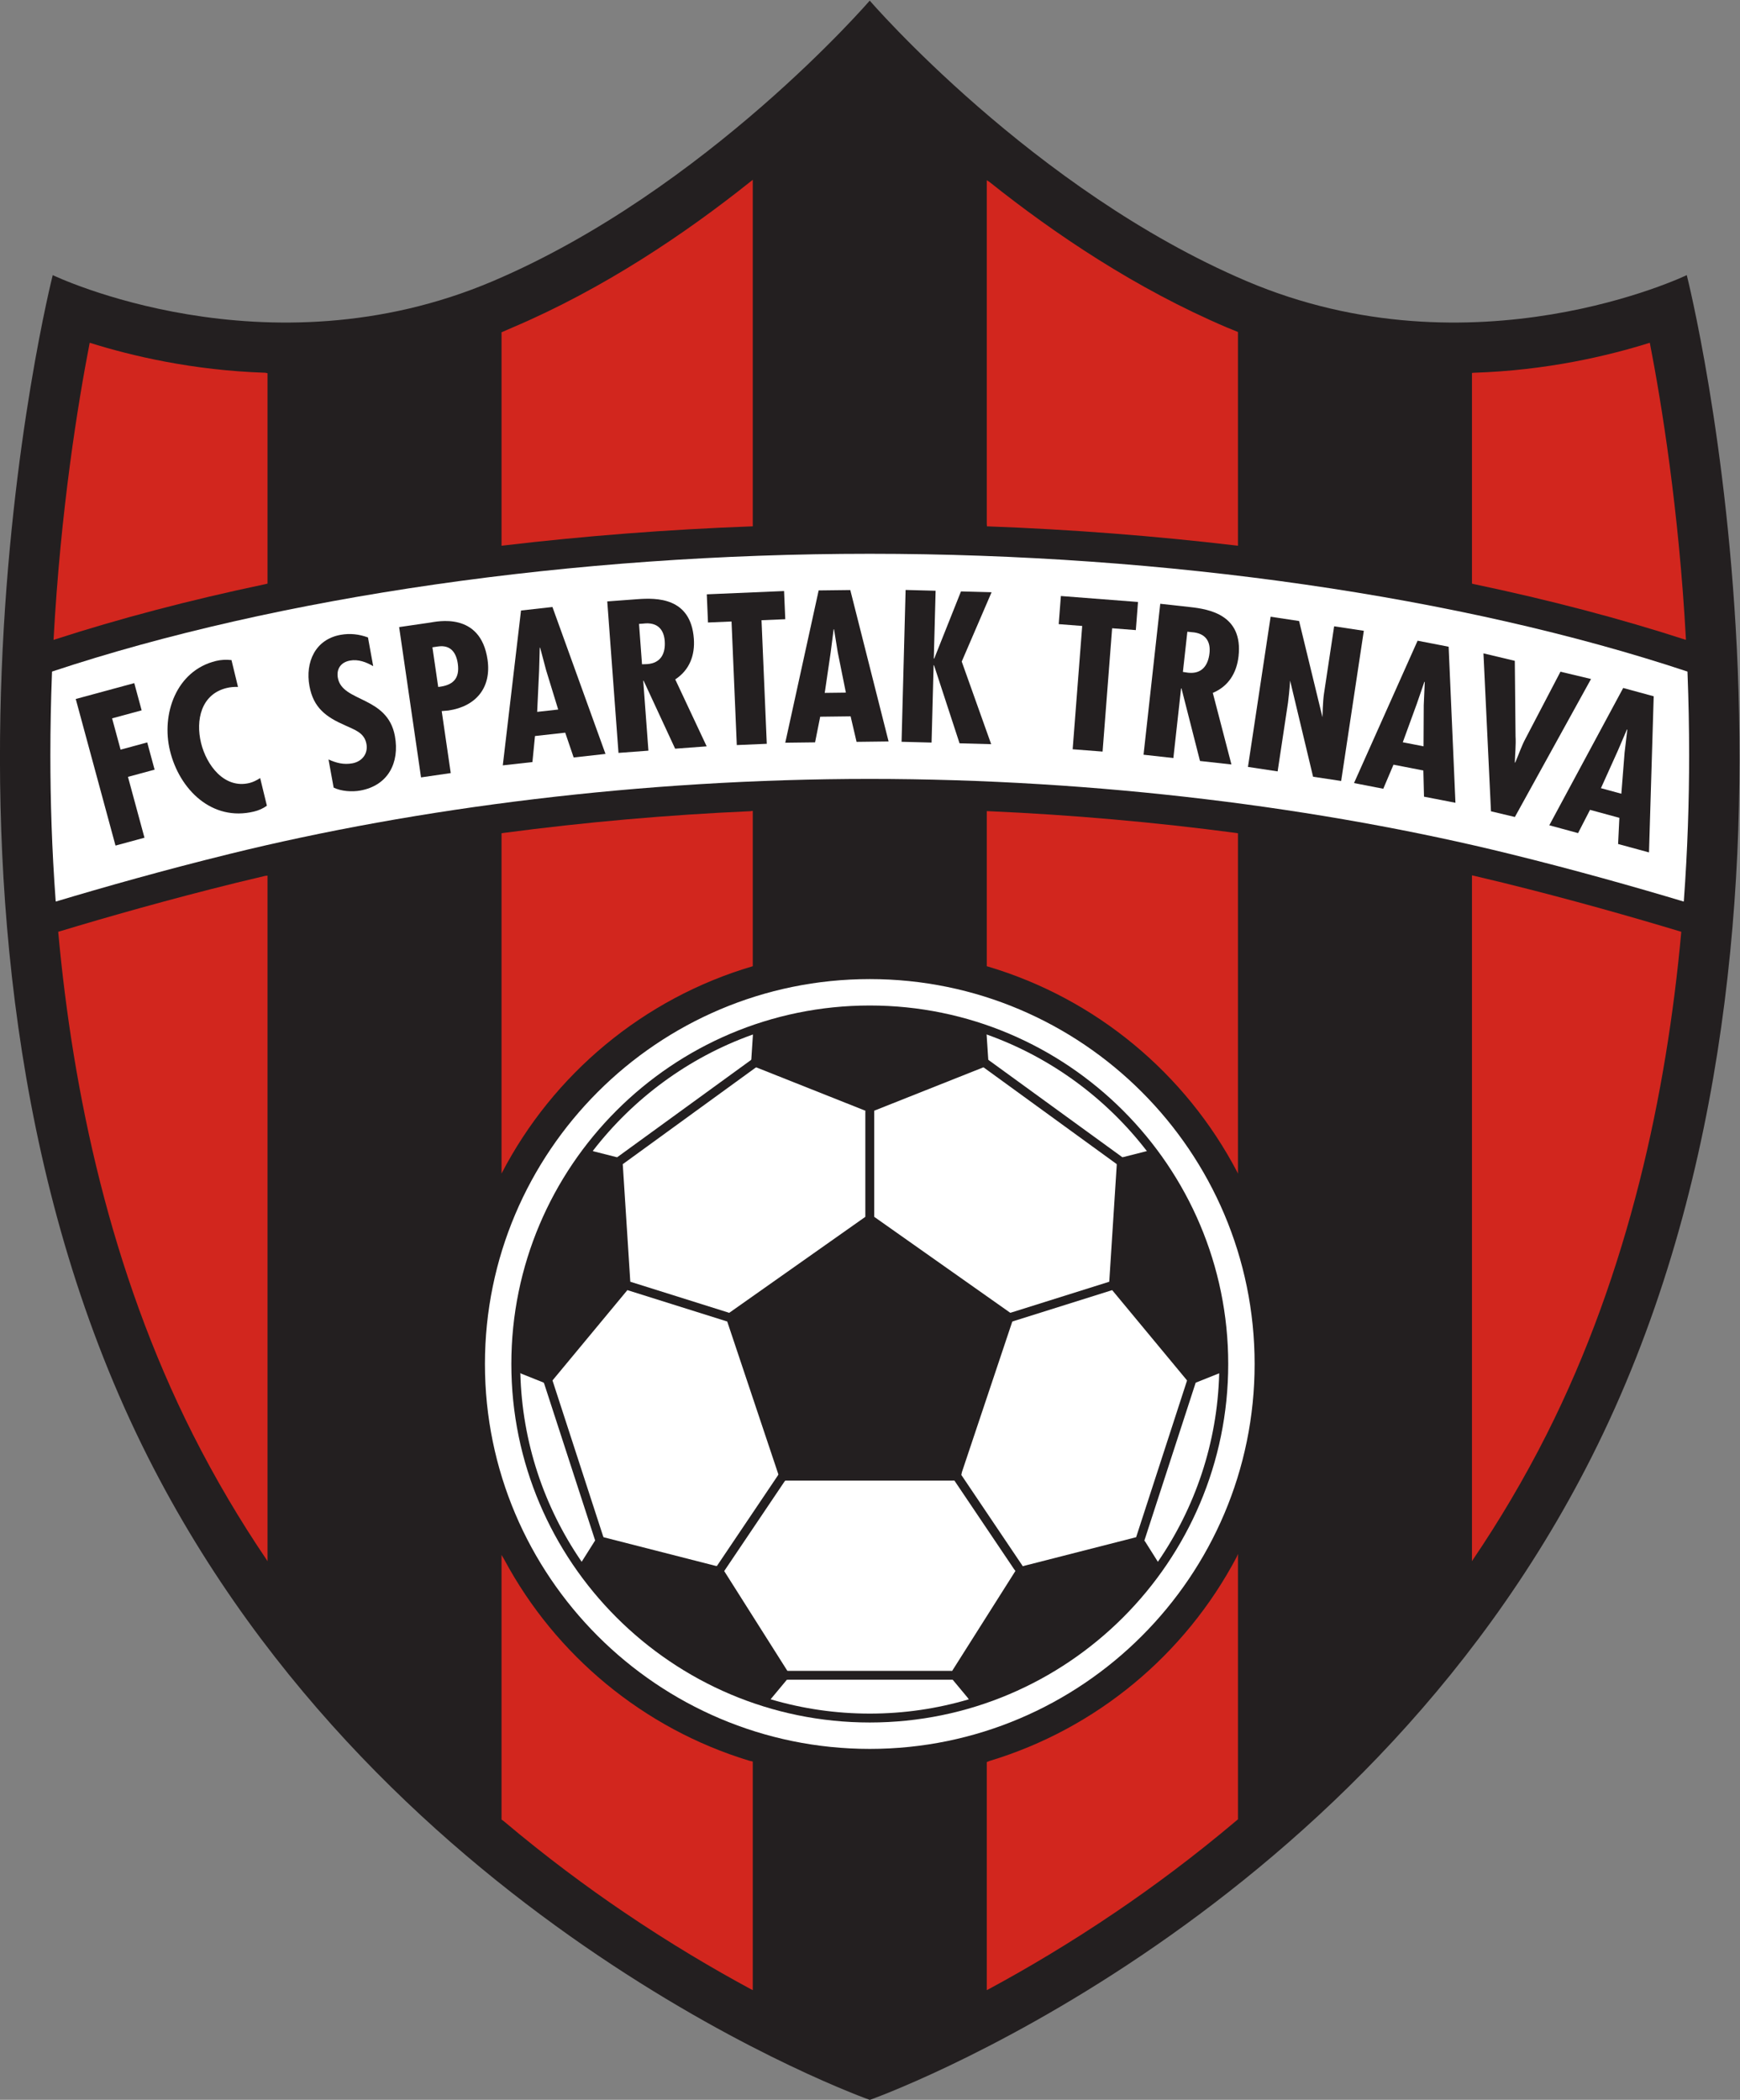 <?xml version="1.0" encoding="UTF-8" standalone="no"?>
<!-- Created with Inkscape (http://www.inkscape.org/) -->

<svg
   version="1.1"
   id="svg2"
   xml:space="preserve"
   width="689.079"
   height="831.501"
   viewBox="0 0 689.079 831.501"
   sodipodi:docname="6d870d851c7be007616a6f497faf9ab4.ai"
   xmlns:inkscape="http://www.inkscape.org/namespaces/inkscape"
   xmlns:sodipodi="http://sodipodi.sourceforge.net/DTD/sodipodi-0.dtd"
   xmlns="http://www.w3.org/2000/svg"
   xmlns:svg="http://www.w3.org/2000/svg"><rect x="0" y="0" width="689.079" height="831.501" fill="#808080" stroke="none"/><defs
     id="defs6" /><sodipodi:namedview
     id="namedview4"
     pagecolor="#ffffff"
     bordercolor="#666666"
     borderopacity="1.0"
     inkscape:pageshadow="2"
     inkscape:pageopacity="0.0"
     inkscape:pagecheckerboard="0" /><g
     id="g8"
     inkscape:groupmode="layer"
     inkscape:label="6d870d851c7be007616a6f497faf9ab4"
     transform="matrix(1.333,0,0,-1.333,-49.358,984.33)"><path
       d="m 509.874,305.582 c 78.144,154.881 28.278,351.12 28.278,351.12 0,0 -63.357,-30.498 -130.827,-1.76 -63.36,26.987 -111.907,83.306 -111.907,83.306 0,0 -48.536,-56.319 -111.896,-83.306 -67.47,-28.738 -130.827,1.76 -130.827,1.76 0,0 -49.866,-196.239 28.278,-351.12 70.769,-140.264 214.456,-190.96 214.456,-190.96 0,0 143.676,50.696 214.445,190.96 z"
       style="fill:#231f20;fill-opacity:1;fill-rule:nonzero;stroke:none"
       id="path10" /><path
       d="m 181.097,333.234 c 0,63.049 51.291,114.343 114.335,114.343 63.044,0 114.334,-51.294 114.334,-114.343 0,-63.05 -51.29,-114.345 -114.334,-114.345 -63.045,0 -114.335,51.295 -114.335,114.345 m 7.845,0 c 0,-58.723 47.771,-106.498 106.49,-106.498 58.718,0 106.489,47.775 106.489,106.498 0,58.722 -47.771,106.496 -106.489,106.496 -58.719,0 -106.49,-47.774 -106.49,-106.496 z"
       style="fill:#ffffff;fill-opacity:1;fill-rule:nonzero;stroke:none"
       id="path12" /><path
       d="m 53.554,470.984 c -1.112,15.099 -1.562,29.582 -1.562,43.124 0,8.322 0.169,16.289 0.458,23.825 0.013,0.33 0.025,0.66 0.039,0.989 l 0.187,0.071 c 67.007,22.243 154.861,34.928 242.747,34.928 87.968,0 175.904,-12.708 242.935,-34.99 l 0.037,-0.998 c 0.29,-7.536 0.458,-15.502 0.458,-23.825 0,-13.569 -0.451,-28.084 -1.567,-43.216 l -0.029,-0.288 c -14.298,4.294 -32.183,9.356 -51.693,14.164 -55.583,13.696 -122.506,22.273 -190.142,22.273 v 0 c -67.635,0 -134.559,-8.577 -190.142,-22.273 -19.498,-4.804 -37.372,-9.863 -51.666,-14.156 l -0.062,0.373 z"
       style="fill:#ffffff;fill-opacity:1;fill-rule:nonzero;stroke:none"
       id="path14" /><path
       d="m 474.337,478.39 v -203.75 l 0.266,0.433 c 7.843,11.586 15.228,23.994 21.915,37.249 v -9.8e-4 c 24.459,48.478 35.643,101.438 39.989,149.109 l 0.007,0.2 c -14.5,4.382 -32.954,9.64 -53.055,14.593 -2.792,0.688 -5.606,1.361 -8.44,2.019 l -0.682,0.148 z"
       style="fill:#d2261e;fill-opacity:1;fill-rule:nonzero;stroke:none"
       id="path16" /><path
       d="m 474.846,627.696 c 21.578,0.68 39.874,4.997 52.327,8.912 3.489,-17.985 8.609,-49.455 10.721,-87.931 l -0.01,-0.329 c -19.348,6.284 -40.495,11.849 -63.014,16.573 l -0.533,0.133 v 62.584 l 0.509,0.057 z"
       style="fill:#d2261e;fill-opacity:1;fill-rule:nonzero;stroke:none"
       id="path18" /><path
       d="m 330.188,582.89 v 102 l 0.775,-0.492 c 19.336,-15.427 43.545,-31.739 70.499,-43.22 0.929,-0.396 3.354,-1.371 3.354,-1.371 v -63.5 l -0.454,0.056 c -23.95,2.837 -48.785,4.778 -74.121,5.714 l -0.054,0.812 z"
       style="fill:#d2261e;fill-opacity:1;fill-rule:nonzero;stroke:none"
       id="path20" /><path
       d="m 186.03,639.723 v -63.416 l 0.474,0.058 c 23.967,2.838 48.82,4.779 74.175,5.714 l -0.01,0.685 v 102.251 l -0.764,-0.598 c -19.338,-15.433 -43.555,-31.754 -70.521,-43.239 l -3.354,-1.456 z"
       style="fill:#d2261e;fill-opacity:1;fill-rule:nonzero;stroke:none"
       id="path22" /><path
       d="m 115.854,627.701 c -21.513,0.695 -39.755,5 -52.18,8.908 -3.5,-18.039 -8.639,-49.645 -10.74,-88.279 l 0.227,0.083 c 19.233,6.238 40.24,11.767 62.604,16.465 l 0.746,0.18 v 62.5 l -0.656,0.144 z"
       style="fill:#d2261e;fill-opacity:1;fill-rule:nonzero;stroke:none"
       id="path24" /><path
       d="m 115.82,478.24 c -2.832,-0.657 -5.643,-1.33 -8.433,-2.017 -19.959,-4.918 -38.293,-10.136 -52.746,-14.5 l -0.32,-0.085 C 58.654,413.912 69.834,360.868 94.329,312.321 c 6.651,-13.183 13.991,-25.527 21.787,-37.059 l 0.394,-0.623 v 203.667 z"
       style="fill:#d2261e;fill-opacity:1;fill-rule:nonzero;stroke:none"
       id="path26" /><path
       d="m 404.427,275.891 c -15.235,-28.899 -41.625,-51.007 -73.441,-60.588 l -0.798,-0.33 v -67.75 l 0.68,0.35 c 11.166,6.029 23.999,13.602 37.645,22.851 11.007,7.461 23.189,16.477 35.793,27.124 l 0.511,0.426 v 78.834 z"
       style="fill:#d2261e;fill-opacity:1;fill-rule:nonzero;stroke:none"
       id="path28" /><path
       d="m 259.587,215.39 c -31.396,9.54 -57.482,31.287 -72.732,59.714 l -0.826,1.411 v -78.625 l 0.538,-0.363 c 12.596,-10.639 24.771,-19.647 35.771,-27.104 13.698,-9.284 26.577,-16.878 37.773,-22.918 l 0.557,-0.282 v 67.917 z"
       style="fill:#d2261e;fill-opacity:1;fill-rule:nonzero;stroke:none"
       id="path30" /><path
       d="m 260.668,452.201 v 45.355 l -0.742,-0.107 c -24.513,-1.081 -49.152,-3.257 -73.239,-6.448 l -0.658,-0.111 v -99.938 l 0.001,-1.149 c 15.295,29.521 42.188,52.065 74.644,61.599 l -0.007,0.799 z"
       style="fill:#d2261e;fill-opacity:1;fill-rule:nonzero;stroke:none"
       id="path32" /><path
       d="m 330.188,451.39 v 46.083 l 0.658,-0.021 c 24.576,-1.082 49.28,-3.264 73.428,-6.467 l 0.542,-0.095 V 389.765 l -0.22,0.489 c -15.275,29.186 -41.911,51.489 -74.034,61.037 l -0.375,0.099 z"
       style="fill:#d2261e;fill-opacity:1;fill-rule:nonzero;stroke:none"
       id="path34" /><path
       d="m 76.918,535.499 2.192,-8.086 -8.778,-2.381 2.522,-9.298 7.912,2.146 2.192,-8.085 -7.912,-2.146 4.903,-18.077 -8.606,-2.334 -11.81,43.547 z"
       style="fill:#231f20;fill-opacity:1;fill-rule:nonzero;stroke:none"
       id="path36" /><path
       d="m 107.735,534.376 c -1.175,0.022 -2.264,-0.058 -3.369,-0.327 -7.617,-1.852 -9.249,-9.577 -7.609,-16.322 1.583,-6.513 6.849,-13.731 14.408,-11.893 1.105,0.269 2.139,0.828 3.159,1.445 l 1.994,-8.199 c -1.152,-0.834 -2.433,-1.392 -3.828,-1.731 -12.501,-3.04 -22.164,6.558 -24.963,18.071 -2.644,10.873 1.852,23.791 13.655,26.661 1.512,0.368 3.036,0.431 4.617,0.26 z"
       style="fill:#231f20;fill-opacity:1;fill-rule:nonzero;stroke:none"
       id="path38" /><path
       d="m 147.903,540.531 c -2.045,1.21 -4.458,2.11 -6.873,1.671 -2.708,-0.492 -4.117,-2.45 -3.625,-5.159 1.327,-7.301 14.766,-5.285 16.948,-17.296 1.434,-7.89 -2.021,-14.66 -10.263,-16.157 -2.473,-0.449 -5.673,-0.24 -7.943,0.868 l -1.519,8.361 c 2.317,-1.039 4.49,-1.617 7.081,-1.146 2.827,0.513 4.721,2.804 4.187,5.748 -0.621,3.415 -3.564,4.218 -6.358,5.535 -5.684,2.496 -9.403,5.226 -10.58,11.702 -1.272,7.007 1.688,13.809 9.225,15.178 2.826,0.513 5.497,0.208 8.167,-0.767 z"
       style="fill:#231f20;fill-opacity:1;fill-rule:nonzero;stroke:none"
       id="path40" /><path
       d="m 162.113,507.494 -6.504,44.648 9.179,1.337 c 1.895,0.276 14.987,3.393 17.083,-10.997 1.217,-8.35 -3.474,-13.931 -11.645,-15.122 l -1.971,-0.167 2.683,-18.416 -8.823,-1.285 m 5.097,26.866 c 4.29,0.443 6.484,2.396 5.82,6.956 -0.466,3.198 -2.089,5.622 -5.878,5.07 l -1.658,-0.242 z"
       style="fill:#231f20;fill-opacity:1;fill-rule:nonzero;stroke:none"
       id="path42" /><path
       d="m 201.154,558.11 15.76,-43.644 -9.456,-1.054 -2.507,7.368 -8.98,-1 -0.764,-7.731 -8.802,-0.981 5.412,46.002 9.337,1.041 m -1.885,-18.755 -1.767,6.667 -0.118,-0.014 -0.197,-6.886 -0.571,-12.166 6.245,0.696 -3.592,11.702 z"
       style="fill:#231f20;fill-opacity:1;fill-rule:nonzero;stroke:none"
       id="path44" /><path
       d="m 220.776,514.773 -3.336,44.996 8.951,0.664 c 5.669,0.42 15.859,0.576 16.77,-11.718 0.368,-4.953 -1.288,-9.336 -5.522,-12.11 l 9.335,-19.889 -9.37,-0.695 -9.357,20.188 -0.119,-0.009 1.54,-20.768 -8.892,-0.659 m 6.989,26.32 1.557,0.055 c 4.058,0.301 5.465,3.166 5.191,6.866 -0.239,3.223 -1.985,5.733 -6.443,5.163 l -1.193,-0.088 z"
       style="fill:#231f20;fill-opacity:1;fill-rule:nonzero;stroke:none"
       id="path46" /><path
       d="m 269.968,562.854 0.356,-8.37 -7.055,-0.3 1.562,-36.709 -8.908,-0.379 -1.562,36.709 -6.995,-0.298 -0.356,8.37 z"
       style="fill:#231f20;fill-opacity:1;fill-rule:nonzero;stroke:none"
       id="path48" /><path
       d="m 289.641,563.152 11.379,-44.984 -9.514,-0.116 -1.768,7.579 -9.036,-0.11 -1.523,-7.619 -8.855,-0.108 9.922,45.244 9.394,0.114 m -3.725,-18.478 -1.1,6.809 -0.12,-9.8e-4 -0.875,-6.833 -1.768,-12.05 6.282,0.077 -2.42,12 z"
       style="fill:#231f20;fill-opacity:1;fill-rule:nonzero;stroke:none"
       id="path50" /><path
       d="m 314.988,562.941 -0.536,-20.16 0.119,-0.003 7.954,19.962 9.092,-0.242 -8.868,-20.596 8.746,-24.537 -9.392,0.25 -7.584,23.188 -0.12,0.003 -0.611,-22.971 -8.913,0.237 1.199,45.104 8.913,-0.236 z"
       style="fill:#231f20;fill-opacity:1;fill-rule:nonzero;stroke:none"
       id="path52" /><path
       d="m 375.118,559.602 -0.646,-8.353 -7.041,0.544 -2.834,-36.633 -8.89,0.688 2.835,36.633 -6.981,0.54 0.646,8.353 z"
       style="fill:#231f20;fill-opacity:1;fill-rule:nonzero;stroke:none"
       id="path54" /><path
       d="m 376.764,514.226 4.965,44.845 8.921,-0.987 c 5.65,-0.625 15.696,-2.339 14.339,-14.592 -0.546,-4.937 -2.977,-8.942 -7.648,-10.893 l 5.533,-21.264 -9.338,1.034 -5.5,21.561 -0.119,0.013 -2.292,-20.698 -8.862,0.981 m 11.693,24.594 1.54,-0.23 c 4.044,-0.448 5.954,2.11 6.362,5.798 0.355,3.211 -0.901,6 -5.388,6.256 l -1.19,0.131 z"
       style="fill:#231f20;fill-opacity:1;fill-rule:nonzero;stroke:none"
       id="path56" /><path
       d="m 419.691,529.75 -3.09,-20.473 -8.816,1.331 6.732,44.615 8.461,-1.277 6.943,-28.583 c 0,0 0.096,4.646 0.444,6.954 l 3.026,20.059 8.817,-1.331 -6.732,-44.615 -8.343,1.259 -6.825,28.566 c 0,0 -0.148,-2.81 -0.618,-6.503 z"
       style="fill:#231f20;fill-opacity:1;fill-rule:nonzero;stroke:none"
       id="path58" /><path
       d="m 467.405,546.309 2.022,-46.358 -9.34,1.816 -0.195,7.779 -8.87,1.725 -3.036,-7.152 -8.693,1.69 18.89,42.292 9.222,-1.792 m -7.394,-17.339 0.303,6.891 -0.118,0.023 -2.242,-6.514 -4.175,-11.441 6.168,-1.199 0.063,12.241 z"
       style="fill:#231f20;fill-opacity:1;fill-rule:nonzero;stroke:none"
       id="path60" /><path
       d="m 487.063,542.12 0.219,-22.321 c 0.161,-2.683 -0.145,-5.255 -0.217,-7.883 l 0.116,-0.028 c 1.076,2.451 1.847,4.912 3.155,7.307 l 10.29,19.694 9.081,-2.163 -22.622,-40.994 -7.102,1.692 -2.234,46.915 9.314,-2.219 z"
       style="fill:#231f20;fill-opacity:1;fill-rule:nonzero;stroke:none"
       id="path62" /><path
       d="m 528.328,531.589 -1.396,-46.38 -9.181,2.498 0.378,7.773 -8.719,2.373 -3.554,-6.909 -8.546,2.326 21.953,40.786 9.065,-2.467 m -8.65,-16.747 0.81,6.85 -0.115,0.032 -2.715,-6.331 -5.006,-11.103 6.063,-1.65 0.964,12.203 z"
       style="fill:#231f20;fill-opacity:1;fill-rule:nonzero;stroke:none"
       id="path64" /><path
       d="m 337.379,348.495 28.905,9.084 0.296,0.107 2.216,34.578 -0.009,0.351 -39.41,28.634 -0.203,0.109 -32.416,-12.875 -0.01,-0.261 v -31.27 l 0.219,-0.157 40.186,-28.343 0.226,0.042 z"
       style="fill:#ffffff;fill-opacity:1;fill-rule:nonzero;stroke:none"
       id="path66" /><path
       d="m 380.749,274.917 -3.542,5.615 -0.201,0.228 15.242,46.908 0.24,0.104 6.462,2.58 0.294,0.099 c -0.548,-20.732 -7.201,-39.97 -18.223,-55.977 l -0.272,0.443 z"
       style="fill:#ffffff;fill-opacity:1;fill-rule:nonzero;stroke:none"
       id="path68" /><path
       d="m 322.793,301.081 14.975,44.751 0.47,0.165 28.806,9.054 0.41,0.117 22.07,-26.618 0.161,-0.227 -15.122,-46.544 -0.569,-0.145 -33.136,-8.467 -0.13,0.237 -18.096,26.87 z"
       style="fill:#ffffff;fill-opacity:1;fill-rule:nonzero;stroke:none"
       id="path70" /><path
       d="m 265.973,233.637 4.808,5.779 0.315,0.019 h 48.626 l 0.347,-0.001 4.443,-5.341 0.342,-0.473 c -9.332,-2.761 -19.207,-4.244 -29.422,-4.244 -10.125,0 -19.915,1.456 -29.173,4.17 -0.091,0.026 -0.181,0.053 -0.272,0.08 l -0.015,0.01 z"
       style="fill:#ffffff;fill-opacity:1;fill-rule:nonzero;stroke:none"
       id="path72" /><path
       d="m 216.195,282.104 -14.936,45.965 -0.086,0.284 22.249,26.834 0.354,-0.123 28.968,-9.104 0.335,-0.103 15.204,-45.432 -0.184,-0.345 -18.088,-26.857 -0.396,0.045 -33.27,8.501 -0.152,0.335 z"
       style="fill:#ffffff;fill-opacity:1;fill-rule:nonzero;stroke:none"
       id="path74" /><path
       d="m 209.66,274.739 c -10.932,15.982 -17.519,35.16 -18.044,55.819 l 0.276,-0.198 6.654,-2.656 0.156,-0.306 15.037,-46.281 0.095,-0.303 -3.996,-6.335 -0.178,0.26 z"
       style="fill:#ffffff;fill-opacity:1;fill-rule:nonzero;stroke:none"
       id="path76" /><path
       d="m 370.465,394.661 -39.601,28.771 -0.233,0.208 -0.492,7.499 0.305,-0.122 c 18.9,-6.789 35.28,-18.913 47.315,-34.546 l -0.432,-0.099 -6.434,-1.633 -0.429,-0.079 z"
       style="fill:#ffffff;fill-opacity:1;fill-rule:nonzero;stroke:none"
       id="path78" /><path
       d="m 253.269,348.562 -28.705,9.021 -0.282,0.094 -2.225,34.713 -0.023,0.196 39.308,28.559 0.349,0.212 32.459,-12.895 -0.042,-0.241 v -31.27 l -0.193,-0.139 -40.25,-28.387 -0.397,0.136 z"
       style="fill:#ffffff;fill-opacity:1;fill-rule:nonzero;stroke:none"
       id="path80" /><path
       d="m 220.013,394.728 -6.601,1.675 -0.275,0.112 c 12.022,15.601 28.374,27.702 47.24,34.487 l 0.344,0.101 -0.487,-7.42 -0.134,-0.175 -39.72,-28.859 -0.368,0.08 z"
       style="fill:#ffffff;fill-opacity:1;fill-rule:nonzero;stroke:none"
       id="path82" /><path
       d="m 319.512,242.075 h -48.291 l -0.288,0.027 -18.572,29.337 -0.184,0.271 17.947,26.648 0.222,0.24 h 49.521 l 0.705,0.007 17.66,-26.222 0.468,-0.633 -18.802,-29.7 -0.385,0.024 z"
       style="fill:#ffffff;fill-opacity:1;fill-rule:nonzero;stroke:none"
       id="path84" /></g></svg>
